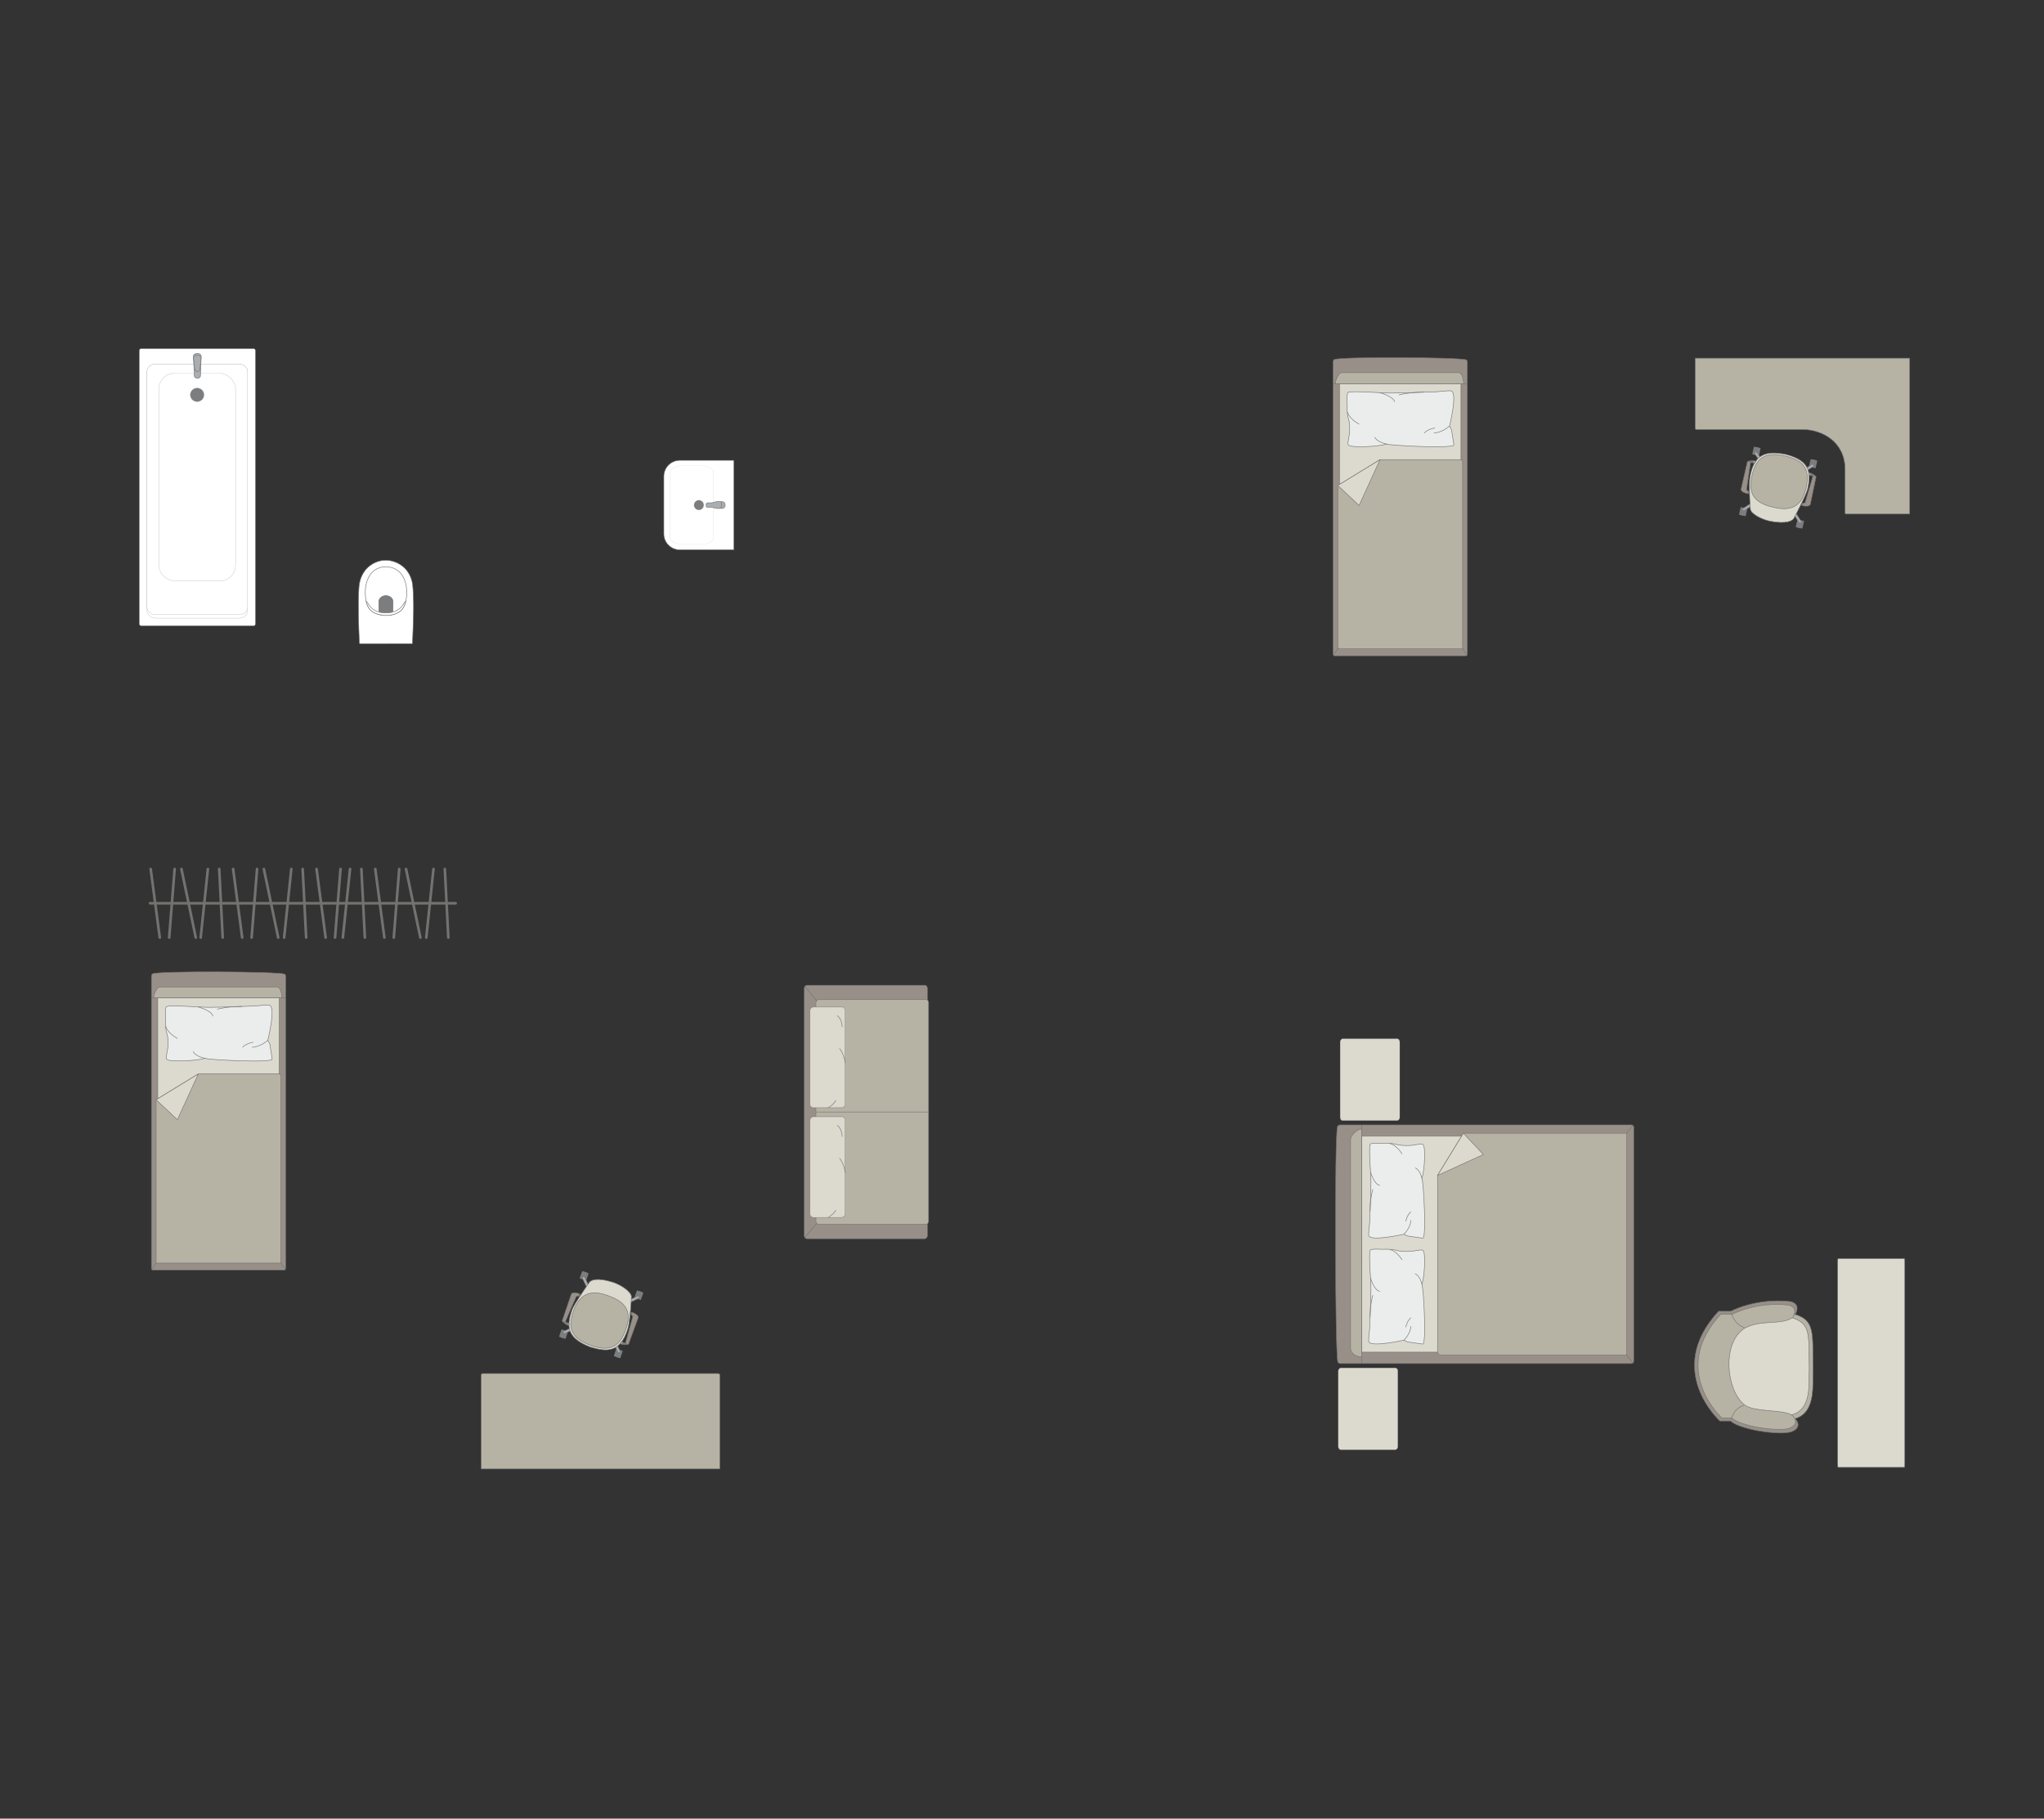 <?xml version="1.0" encoding="UTF-8"?>
<!DOCTYPE svg PUBLIC "-//W3C//DTD SVG 1.1//EN" "http://www.w3.org/Graphics/SVG/1.1/DTD/svg11.dtd">
<!-- Creator: CorelDRAW -->
<svg xmlns="http://www.w3.org/2000/svg" xml:space="preserve" width="137.064mm" height="121.961mm" version="1.1" style="shape-rendering:geometricPrecision; text-rendering:geometricPrecision; image-rendering:optimizeQuality; fill-rule:evenodd; clip-rule:evenodd"
viewBox="0 0 13892.57 12361.69"
 xmlns:xlink="http://www.w3.org/1999/xlink"
 xmlns:xodm="http://www.corel.com/coreldraw/odm/2003">
 <rect x="0" y="0" width="13892.57" height="12361.69" fill="#333333" stroke="none"/>
 <defs>
  <style type="text/css">
   <![CDATA[
    .str0 {stroke:#727271;stroke-width:3.57;stroke-miterlimit:22.926}
    .str1 {stroke:#727271;stroke-width:3.57;stroke-linejoin:round;stroke-miterlimit:22.926}
    .str3 {stroke:#727271;stroke-width:3.57;stroke-linecap:round;stroke-miterlimit:22.926}
    .str2 {stroke:#727271;stroke-width:3.57;stroke-linecap:round;stroke-linejoin:round;stroke-miterlimit:22.926}
    .str4 {stroke:#727271;stroke-width:17.87;stroke-linecap:round;stroke-linejoin:round;stroke-miterlimit:22.926}
    .fil2 {fill:none}
    .fil4 {fill:#EBECEC}
    .fil0 {fill:#DCD9CF}
    .fil3 {fill:#B6B3A5}
    .fil6 {fill:#AAAEB1}
    .fil1 {fill:#989088}
    .fil5 {fill:#7C7D7E}
    .fil7 {fill:white}
   ]]>
  </style>
 </defs>
 <g id="мебель">
  <rect class="fil0 str0" transform="matrix(1.29034E-14 -0.487 0.405 1.07249E-14 9108.35 7617.62)" width="1144.22" height="1001.19" rx="44.48" ry="44.48"/>
  <rect class="fil0 str0" transform="matrix(1.29034E-14 -0.487 0.405 1.07249E-14 9095.65 9854.86)" width="1144.22" height="1001.19" rx="44.48" ry="44.48"/>
  <g id="_1761957261776">
   <g>
    <path class="fil1 str0" d="M9092.07 9253.84c-17.52,-69.37 -22.29,-1525.08 -1.95,-1593.24 0,-7.72 10.28,-14.04 17.92,-14.04l1981.98 0c7.65,0 13.93,6.31 13.93,14.04l0 1593.65c0,7.72 -6.27,14.04 -13.93,14.04l-1835.75 0 -146.23 0c-7.65,0 -15.97,-6.73 -15.97,-14.45z"/>
    <line class="fil2 str0" x1="9254.1" y1="9268.29" x2="9254.1" y2= "7646.56" />
    <polygon class="fil0 str0" points="9254.1,7722.92 11040.23,7722.92 11040.23,9190.92 9254.1,9190.92 "/>
    <line class="fil2 str0" x1="11099.41" y1="9264.6" x2="11040.23" y2= "9190.92" />
    <line class="fil2 str0" x1="11040.23" y1="7722.92" x2="11098.73" y2= "7649.68" />
    <path class="fil3 str0" d="M9254.1 9223.19c-34.07,-0.38 -73.09,-21.04 -74.57,-57.47l0 -1418.65c0.57,-41.94 74.57,-87.73 74.57,-67.44l0 1543.56z"/>
    <path class="fil3 str0" d="M9946.29 7702.84l1110.21 0 0 1507.95 -1262.45 0c-11.51,0.06 -23.03,-8.85 -23.39,-19.88 0,-488.69 0,-712.31 0,-1201 27.53,-44.99 167.72,-274.14 175.63,-287.08z"/>
    <polygon class="fil0 str1" points="9946.3,7702.85 10081.99,7847.57 9770.67,7989.92 "/>
   </g>
   <g>
    <path class="fil4 str2" d="M9303.77 8399.91c-4.39,-8.02 2.66,-58.92 5.3,-88.47 0,0 10.2,-246.2 8.94,-270.32 2.57,-30.54 -17.81,-240.96 -4.83,-263.07 4.39,-11.91 81.93,-6.03 81.93,-6.03 0,0 61.99,-4.08 97.79,7.19 35.81,11.28 100.91,6.21 100.91,6.21 0,0 69.07,-11.79 72,-8.85 12.76,1.61 15.15,32.74 15.15,32.74 0,0 8.98,112.59 -16.57,200.72 10.57,15.16 33.26,413.51 5.01,406.01l-101.98 -14.44 -25.14 -12.11c0,0 -224.04,50.21 -238.52,10.43z"/>
    <path class="fil2 str2" d="M9377.52 8057.18c-37.58,-5.69 -61.67,-88.05 -61.67,-88.05"/>
    <path class="fil2 str2" d="M9529.45 7843c-42.02,-64.37 -81.26,-69.06 -81.26,-69.06"/>
    <path class="fil2 str2" d="M9619.18 7939.06c34.13,14.58 45.22,70.96 45.22,70.96"/>
    <path class="fil2 str2" d="M9542.29 8389.48c46.18,-46.09 47.15,-93.91 47.15,-93.91"/>
    <path class="fil2 str2" d="M9555.1 8300.55c11.62,-49.52 34.35,-62.62 34.35,-62.62"/>
    <path class="fil2 str2" d="M9312.18 8233.45c-0.31,-87.86 18.41,-149.1 18.41,-149.1"/>
   </g>
   <g>
    <path class="fil4 str2" d="M9303.77 9119.98c-4.39,-8.02 2.66,-58.92 5.3,-88.47 0,0 10.2,-246.2 8.94,-270.32 2.57,-30.54 -17.81,-240.96 -4.83,-263.07 4.39,-11.91 81.93,-6.03 81.93,-6.03 0,0 61.99,-4.08 97.79,7.19 35.81,11.28 100.91,6.21 100.91,6.21 0,0 69.07,-11.79 72,-8.85 12.76,1.61 15.15,32.74 15.15,32.74 0,0 8.98,112.59 -16.57,200.72 10.57,15.16 33.26,413.51 5.01,406.01l-101.98 -14.44 -25.14 -12.11c0,0 -224.04,50.21 -238.52,10.43z"/>
    <path class="fil2 str2" d="M9377.52 8777.24c-37.58,-5.69 -61.67,-88.05 -61.67,-88.05"/>
    <path class="fil2 str2" d="M9529.45 8563.06c-42.02,-64.37 -81.26,-69.06 -81.26,-69.06"/>
    <path class="fil2 str2" d="M9619.18 8659.13c34.13,14.58 45.22,70.96 45.22,70.96"/>
    <path class="fil2 str2" d="M9542.29 9109.55c46.18,-46.09 47.15,-93.91 47.15,-93.91"/>
    <path class="fil2 str2" d="M9555.1 9020.62c11.62,-49.52 34.35,-62.62 34.35,-62.62"/>
    <path class="fil2 str2" d="M9312.18 8953.52c-0.31,-87.86 18.41,-149.1 18.41,-149.1"/>
   </g>
  </g>
  <g id="_1761957268976">
   <path class="fil3 str0" d="M12201.47 8934.38c135.48,43.38 117.48,125.89 121.8,370.76 -5.53,99.88 23.09,294.67 -122.51,337.82 -145.6,43.16 -422.11,-63.56 -422.11,-63.56l-93.38 -301.6 17.61 -217.39 178.35 -127.83 256.44 -56.65 63.8 58.46z"/>
   <path class="fil0 str0" d="M12183.63 8958.44c126.05,40.23 109.31,116.71 113.33,343.75 -5.15,92.59 21.48,273.19 -113.99,313.2 -135.48,40.01 -392.74,-58.94 -392.74,-58.94l-86.89 -279.62 16.38 -201.55 165.95 -118.52 238.59 -52.51 59.38 54.2z"/>
   <path class="fil1 str0" d="M11680.74 8913.12l82.56 0c0,0 170.14,-92.13 407.39,-66.11 75.58,19.79 30.78,87.37 30.78,87.37 -75.35,61.47 -243.17,10.67 -357.63,85.15 -154.83,111.47 -121.19,434.95 1.8,538.3 61.87,65.51 314.19,32.34 359.2,89.56 0,0 44.39,45.35 -14.17,78.41 -58.57,33.06 -237.78,0.13 -237.78,0.13 0,0 -141.66,-22.65 -190.78,-67.06l-72.47 0c0,0 -382.27,-344.02 -8.91,-745.76z"/>
   <path class="fil3 str0" d="M11695.36 8933.44l77.76 0c0,0 160.23,-87.18 383.66,-62.55 71.18,18.72 28.99,82.68 28.99,82.68 -70.96,58.16 -229.01,10.1 -336.8,80.57 -145.82,105.48 -114.14,411.58 1.7,509.39 58.26,61.99 295.89,30.6 338.27,84.75 0,0 41.82,42.92 -13.34,74.2 -55.17,31.28 -223.93,0.12 -223.93,0.12 0,0 -133.41,-21.44 -179.67,-63.45l-68.25 0c0,0 -360.01,-325.54 -8.39,-705.71z"/>
   <path class="fil2 str0" d="M11767.23 9644.62c26.28,-84.07 86.35,-90.87 86.35,-90.87"/>
   <path class="fil2 str0" d="M11768.47 8927.73c26.28,84.07 87.78,95.5 87.78,95.5"/>
  </g>
  <rect class="fil0 str0" x="12490.32" y="8555.12" width="456.11" height="1419.01" rx="1.93" ry="24.08"/>
  <g id="_1761957272288">
   <rect class="fil1 str0" transform="matrix(2.64351E-14 -0.998 0.815 2.1584E-14 5466.24 8419.95)" width="1726.31" height="1027.3" rx="21.59" ry="21.59"/>
   <rect class="fil3 str0" transform="matrix(2.65069E-14 -1.001 0.818 2.16598E-14 5545.9 8322.21)" width="1526.07" height="936.21" rx="21.03" ry="21.03"/>
   <line class="fil2 str0" x1="5545.9" y1="7558.54" x2="6311.57" y2= "7558.54" />
   <line class="fil2 str0" x1="5470.28" y1="8413.31" x2="5550.24" y2= "8315.09" />
   <line class="fil2 str0" x1="5470.3" y1="6703.88" x2="5550.27" y2= "6801.94" />
   <g>
    <rect class="fil0 str3" transform="matrix(1.78927E-14 -0.676 0.63 1.66741E-14 5505.52 8275.05)" width="1012.25" height="379.46" rx="35.07" ry="35.07"/>
    <path class="fil2 str3" d="M5706.48 7872.86c0,0 30.01,35.43 37.95,96.3"/>
    <path class="fil2 str3" d="M5629.63 8275.05c0,0 37.15,-21.11 51.04,-48.92"/>
    <path class="fil2 str3" d="M5724.17 7725.26c0,0 -0.6,-53.02 -33.52,-75.63"/>
   </g>
   <g>
    <rect class="fil0 str3" transform="matrix(1.78927E-14 -0.676 0.63 1.66741E-14 5505.52 7529.48)" width="1012.25" height="379.46" rx="35.07" ry="35.07"/>
    <path class="fil2 str3" d="M5706.48 7127.28c0,0 30.01,35.44 37.95,96.31"/>
    <path class="fil2 str3" d="M5629.63 7529.48c0,0 37.15,-21.11 51.04,-48.92"/>
    <path class="fil2 str3" d="M5724.17 6979.69c0,0 -0.6,-53.02 -33.52,-75.63"/>
   </g>
  </g>
  <path class="fil3 str0" d="M3270.37 9346.49l0 638.5 1621.73 0 0 -638.5c0,-5.61 -4.57,-10.18 -10.18,-10.18l-1601.38 0c-5.61,0 -10.18,4.57 -10.18,10.18z"/>
  <g id="_1761957278144">
   <rect class="fil5 str1" transform="matrix(-0.057 -0.02 -0.02 0.057 4232.95 9182.81)" width="768.77" height="880.52" rx="38.03" ry="38.03"/>
   <rect class="fil5 str1" transform="matrix(-0.057 -0.02 -0.02 0.057 3860.84 9051.27)" width="768.77" height="880.52" rx="38.03" ry="38.03"/>
   <rect class="fil5 str1" transform="matrix(-0.057 -0.02 -0.02 0.057 4373.12 8786.29)" width="768.77" height="880.52" rx="38.03" ry="38.03"/>
   <rect class="fil5 str1" transform="matrix(-0.057 -0.02 -0.02 0.057 4001.01 8654.75)" width="768.77" height="880.52" rx="38.03" ry="38.03"/>
   <rect class="fil5 str1" transform="matrix(-0.048 -0.017 -0.017 0.049 4219.22 9177.96)" width="344.16" height="1028.01"/>
   <rect class="fil5 str1" transform="matrix(-0.048 -0.017 -0.017 0.049 3847.11 9046.41)" width="344.16" height="1028.01"/>
   <rect class="fil5 str1" transform="matrix(-0.048 -0.017 -0.017 0.049 3987.28 8649.89)" width="344.16" height="1028.01"/>
   <rect class="fil5 str1" transform="matrix(-0.048 -0.017 -0.017 0.049 4359.39 8781.44)" width="344.16" height="1028.01"/>
   <path class="fil6 str0" d="M4345.32 8813.78l0 0c-1.94,-4.07 -7.48,-5.47 -12.34,-3.2l-60.85 28.53c-4.87,2.28 -7,7.98 -5.06,12.05l0 0c1.95,4.06 7.71,5.97 12.54,3.62l60.44 -29.38c4.82,-2.35 7.21,-7.54 5.26,-11.62z"/>
   <path class="fil6 str0" d="M3963.14 8678.68l0 0c4.07,-1.95 9.26,0.45 11.61,5.26l29.4 60.44c2.35,4.82 0.44,10.6 -3.64,12.55l0 0c-4.06,1.95 -9.75,-0.2 -12.03,-5.07l-28.54 -60.85c-2.28,-4.86 -0.87,-10.39 3.2,-12.34z"/>
   <path class="fil6 str0" d="M3828.26 9060.23l0 0c1.95,4.07 7.48,5.48 12.35,3.2l60.85 -28.53c4.86,-2.27 7,-7.97 5.06,-12.04l0 0c-1.95,-4.07 -7.71,-5.97 -12.54,-3.63l-60.44 29.39c-4.82,2.34 -7.22,7.53 -5.27,11.61z"/>
   <path class="fil6 str0" d="M4210.77 9195.44l0 0c-4.07,1.95 -9.26,-0.44 -11.61,-5.26l-29.4 -60.43c-2.35,-4.82 -0.44,-10.6 3.64,-12.55l0 0c4.07,-1.95 9.75,0.2 12.03,5.06l28.54 60.85c2.28,4.86 0.87,10.4 -3.2,12.34z"/>
   <path class="fil0 str0" d="M4166.86 8716.09l0 0c-108.5,-34.91 -152.06,-14.74 -161.48,0.69 -33.81,49.29 -98.22,140.7 -116.1,183.71 -47.88,128.93 -23.25,198.72 122.06,255.55l0 0c106.93,32.05 202.9,43.97 255.55,-122.07 12.56,-37.42 21.34,-145.46 24.7,-219.47 1.11,-29.01 -61.06,-77.35 -124.73,-98.42z"/>
   <path class="fil3 str0" d="M4131.6 8806.41l0 0c-77.74,-27.48 -180.45,-46.48 -234.66,106.88l0 0c-39.23,110.96 -16.67,183.94 118.04,231.57l0 0c117.6,41.57 192.48,21.98 237.66,-105.83l0 0c37.96,-107.38 21.07,-182.39 -121.04,-232.63z"/>
   <path class="fil1 str0" d="M4289.73 8937.78l6.14 -17.37c0,0 48.93,16.08 41.07,38.3 -7.86,22.23 -64.35,176.35 -64.35,176.35 -3.58,9.45 -23.85,3.4 -20.95,-7.4l48.97 -177.13c0.84,-2.88 -1.2,-10.04 -10.88,-12.75z"/>
   <path class="fil5 str1" d="M4251.64 9127.66c0,0 -12.68,0.5 -26.61,-6.7l-9.26 11.23c0,0 24.32,13.96 43.69,6.68l-7.81 -11.21z"/>
   <path class="fil6 str0" d="M4233.49 9124.54c0,0 -6.21,8.2 -3.08,13.74 -5.25,-1.55 -10.14,-3.71 -14.62,-6.07l9.23 -11.25 8.46 3.58z"/>
   <polygon class="fil5 str1" points="4283.3,8931.87 4290.87,8934.54 4295.13,8922.51 4284.45,8918.74 "/>
   <path class="fil1 str0" d="M3932.5 8811.54l6.13 -17.37c0,0 -48.16,-18.25 -56.01,3.97 -7.86,22.23 -60.78,177.63 -60.78,177.63 -3.14,9.59 16.42,17.63 20.95,7.41l73.23 -168.56c1.16,-2.77 7.25,-7.06 16.48,-3.08z"/>
   <path class="fil5 str1" d="M3842.79 8983.18c0,0 9.08,8.22 24.44,11.37l0.01 14.59c0,0 -27.08,-4.32 -37.57,-22.15l13.13 -3.81z"/>
   <path class="fil6 str0" d="M3858.86 8992.15c0,0 -0.32,10.29 -6.24,12.63 5.07,2.1 9.61,3.38 14.58,4.35l0.03 -14.58 -8.36 -2.4z"/>
   <polygon class="fil5 str1" points="3941.21,8810.99 3933.64,8808.31 3937.89,8796.28 3948.58,8800.06 "/>
  </g>
  <g id="_1761957287888">
   <g>
    <path class="fil1 str0" d="M1933.4 6621.15c-39.02,-17.52 -857.86,-22.29 -896.2,-1.95 -4.35,0 -7.9,10.28 -7.9,17.92l0 1981.98c0,7.65 3.55,13.93 7.9,13.93l896.43 0c4.35,0 7.9,-6.27 7.9,-13.93l0 -1835.75 0 -146.23c0,-7.65 -3.79,-15.97 -8.13,-15.97z"/>
    <line class="fil2 str0" x1="1941.52" y1="6783.18" x2="1029.3" y2= "6783.18" />
    <polygon class="fil0 str0" points="1072.25,6783.18 1072.25,8569.3 1898,8569.3 1898,6783.18 "/>
    <line class="fil2 str0" x1="1939.45" y1="8628.48" x2="1898" y2= "8569.3" />
    <line class="fil2 str0" x1="1072.25" y1="8569.3" x2="1031.05" y2= "8627.8" />
    <path class="fil3 str0" d="M1916.15 6783.18c-0.21,-34.07 -11.84,-73.09 -32.33,-74.57l-797.98 0c-23.6,0.57 -49.35,74.57 -37.94,74.57l868.25 0z"/>
    <path class="fil3 str0" d="M1060.96 7475.37l0 1110.2 848.23 0 0 -1271.44c-0.4,-11.5 -7.36,-14.39 -13.98,-14.39 -274.88,0 -272.29,0 -547.17,0 -52.52,32.13 -246.47,150.79 -287.08,175.63z"/>
    <polygon class="fil0 str1" points="1060.97,7475.38 1205.68,7611.07 1348.03,7299.75 "/>
   </g>
   <g>
    <path class="fil4 str2" d="M1831.85 6832.84c-9.01,-4.39 -66.28,2.66 -99.51,5.3 0,0 -276.98,10.2 -304.11,8.94 -34.35,2.57 -271.08,-17.81 -295.96,-4.83 -13.41,4.39 -6.78,81.93 -6.78,81.93 0,0 -4.6,61.99 8.08,97.79 12.68,35.81 6.99,100.91 6.99,100.91 0,0 -13.26,69.07 -9.96,72 1.81,12.76 36.83,15.15 36.83,15.15 0,0 126.67,8.98 225.82,-16.57 17.05,10.57 465.18,33.26 456.76,5.01l-16.26 -101.98 -13.62 -25.14c0,0 56.49,-224.04 11.73,-238.52z"/>
    <path class="fil2 str2" d="M1446.29 6906.59c-6.4,-37.58 -99.06,-61.67 -99.06,-61.67"/>
    <path class="fil2 str2" d="M1205.34 7058.53c-72.43,-42.02 -77.69,-81.26 -77.69,-81.26"/>
    <path class="fil2 str2" d="M1313.41 7148.25c16.4,34.13 79.84,45.22 79.84,45.22"/>
    <path class="fil2 str2" d="M1820.13 7071.36c-51.84,46.18 -105.65,47.15 -105.65,47.15"/>
    <path class="fil2 str2" d="M1720.08 7084.17c-55.71,11.62 -70.44,34.35 -70.44,34.35"/>
    <path class="fil2 str2" d="M1644.6 6841.25c-98.83,-0.31 -167.73,18.41 -167.73,18.41"/>
   </g>
  </g>
  <g id="_1761957287360">
   <rect class="fil7 str0" transform="matrix(-8.04936E-15 -0.302 -0.303 7.98685E-15 1735.99 4253.75)" width="6237.42" height="2603.51" rx="39.35" ry="39.35"/>
   <rect class="fil7 str1" transform="matrix(-7.91814E-15 -0.297 -0.296 7.79018E-15 1683.2 4201.26)" width="5809.85" height="2311.88" rx="178.77" ry="178.77"/>
   <rect class="fil7 str0" transform="matrix(-7.80964E-15 -0.293 -0.296 7.79018E-15 1683.2 4177.6)" width="5809.85" height="2311.88" rx="178.77" ry="178.77"/>
   <rect class="fil7 str0" transform="matrix(-8.1787E-15 -0.307 -0.299 7.85814E-15 1600.79 3948.19)" width="4593.3" height="1741.89" rx="345.64" ry="345.64"/>
   <circle class="fil5 str0" transform="matrix(-8.05786E-15 -0.302 -0.304 8.00723E-15 1339.99 2683.82)" r="152.58"/>
   <g>
    <path class="fil6 str0" d="M1367.45 2421.97l-4.88 131.59c-0.48,12.92 -11.68,17.81 -21.44,17.81l0 0c-9.22,0 -19.77,-7.52 -20.18,-16.25l-6.14 -133.15c-0.51,-11.13 11.84,-20.25 26.32,-20.25l0 0c14.47,0 26.73,9.12 26.31,20.25z"/>
    <path class="fil6 str0" d="M1367.03 2433.57l-8.01 73.19c-0.91,8.38 -3.93,17.76 -17.88,17.76l0 0c-13.58,0 -17.01,-10.92 -17.77,-17.76l-7.96 -71.82c-1.07,-9.73 10.16,-21.17 25.72,-21.17l0 0c15.61,0 26.89,10.61 25.89,19.81z"/>
   </g>
  </g>
  <g id="_1761957295184">
   <path class="fil7 str0" d="M2800.95 4375.09l-353.59 0.62c-3.05,0 -4.88,-2.21 -4.98,-4.84 -4.61,-127.63 -10.46,-251.73 -3.3,-368.2 4.84,-135.78 104.27,-190.74 171.34,-194.03 68.01,-6.24 191.84,41.35 196.43,194.03 8.46,121.62 1.17,245.47 -3.29,368.2 -0.15,1.64 -0.25,4.2 -2.6,4.23z"/>
   <path class="fil7 str0" d="M2743.19 4127.09c-40.53,75.03 -197.23,75.03 -240.43,0 -38.12,-75.28 -34,-266.94 115.41,-274.67 161.19,0 165.64,201.1 125.03,274.67z"/>
   <path class="fil5 str0" d="M2622.97 4166.31l-39.44 0c-5.53,-0.02 -8.66,-4.57 -8.68,-8.92 -0.12,-23.28 -0.24,-46.56 -0.36,-69.85 7.56,-53.41 92.1,-50.39 97,0.44 -0.13,23.13 -0.27,46.27 -0.41,69.4 0.15,4.22 -2.07,8.79 -5.99,8.91l-42.12 0.02z"/>
   <path class="fil7 str0" d="M2745.68 4099.48l12.42 -13.2c-10.47,51.92 -43.02,94.46 -134.91,97.07 -84.09,-4.65 -122.01,-35.43 -134.15,-95.91l12.34 13.67c20.37,43.29 71.68,65.96 121.59,65.19 47.21,0.84 100.74,-19.71 122.71,-66.84z"/>
  </g>
  <g id="_1761957294608">
   <path class="fil7 str0" d="M4511.99 3237.78l0 391.39c0,59.45 48.62,108.07 108.07,108.07l364.85 0c1.92,0 3.47,-1.55 3.47,-3.47l0 -601.22c0,-1.92 -1.55,-3.47 -3.47,-3.47l-364.23 0c-59.78,0 -108.69,48.91 -108.69,108.69z"/>
   <rect class="fil7 str0" transform="matrix(-2.66633E-15 -0.101 -0.162 4.2773E-15 4851.02 3699.49)" width="5277.81" height="1836.74" rx="470.51" ry="470.51"/>
   <circle class="fil5 str0" transform="matrix(-4.43952E-15 -0.168 -0.167 4.4176E-15 4750.18 3433.17)" r="196.99"/>
   <g>
    <ellipse class="fil6 str0" cx="4905.64" cy="3433.12" rx="23.44" ry="23.4"/>
    <path class="fil6 str0" d="M4834.95 3448.41l-26.19 0c-5.25,0 -9.54,-5.64 -9.54,-12.53l0 -5.43c0,-6.89 4.29,-12.53 9.54,-12.53l26.3 0c16.85,0 70.41,-28.32 70.41,12.53l0 5.43c0,38.59 -53.57,12.53 -70.52,12.53z"/>
   </g>
  </g>
  <g id="_1761957297680">
   <rect class="fil5 str1" transform="matrix(0.059 0.013 0.013 -0.059 11909.6 3088.01)" width="768.77" height="880.52" rx="38.03" ry="38.03"/>
   <rect class="fil5 str1" transform="matrix(0.059 0.013 0.013 -0.059 12295.1 3172.59)" width="768.77" height="880.52" rx="38.03" ry="38.03"/>
   <rect class="fil5 str1" transform="matrix(0.059 0.013 0.013 -0.059 11819.4 3498.81)" width="768.77" height="880.52" rx="38.03" ry="38.03"/>
   <rect class="fil5 str1" transform="matrix(0.059 0.013 0.013 -0.059 12205 3583.38)" width="768.77" height="880.52" rx="38.03" ry="38.03"/>
   <rect class="fil5 str1" transform="matrix(0.05 0.011 0.011 -0.051 11923.8 3091.13)" width="344.16" height="1028.01"/>
   <rect class="fil5 str1" transform="matrix(0.05 0.011 0.011 -0.051 12309.3 3175.71)" width="344.16" height="1028.01"/>
   <rect class="fil5 str1" transform="matrix(0.05 0.011 0.011 -0.051 12219.2 3586.51)" width="344.16" height="1028.01"/>
   <rect class="fil5 str1" transform="matrix(0.05 0.011 0.011 -0.051 11833.7 3501.93)" width="344.16" height="1028.01"/>
   <path class="fil6 str0" d="M11843.63 3468.09l0 0c2.43,3.8 8.1,4.51 12.64,1.65l56.86 -35.83c4.54,-2.86 5.96,-8.78 3.53,-12.58l0 0c-2.43,-3.8 -8.39,-4.97 -12.89,-2.05l-56.34 36.63c-4.5,2.93 -6.22,8.37 -3.79,12.17z"/>
   <path class="fil6 str0" d="M12239.58 3554.95l0 0c-3.8,2.43 -9.25,0.71 -12.17,-3.79l-36.64 -56.33c-2.93,-4.5 -1.74,-10.47 2.06,-12.9l0 0c3.8,-2.43 9.71,-1 12.57,3.54l35.84 56.85c2.86,4.54 2.15,10.21 -1.65,12.64z"/>
   <path class="fil6 str0" d="M12326.29 3159.68l0 0c-2.43,-3.8 -8.1,-4.51 -12.64,-1.65l-56.86 35.82c-4.53,2.86 -5.96,8.78 -3.53,12.58l0 0c2.43,3.8 8.39,4.98 12.89,2.05l56.34 -36.63c4.5,-2.92 6.23,-8.36 3.79,-12.16z"/>
   <path class="fil6 str0" d="M11930.02 3072.73l0 0c3.8,-2.43 9.24,-0.7 12.17,3.8l36.64 56.33c2.92,4.5 1.74,10.47 -2.07,12.9l0 0c-3.8,2.43 -9.7,1 -12.56,-3.54l-35.84 -56.85c-2.86,-4.54 -2.15,-10.21 1.65,-12.65z"/>
   <path class="fil0 str0" d="M12032.8 3543l0 0c111.98,21.23 152.71,-4.16 160.16,-20.63 27.47,-53.09 80.08,-151.75 92.53,-196.65 31.58,-133.85 -1.48,-200.07 -152.7,-238.52l0 0c-110.06,-18.6 -206.77,-18.58 -238.52,152.7 -7.85,38.69 -3.21,146.98 2.59,220.84 2.47,28.92 70.14,69.22 135.93,82.26z"/>
   <path class="fil3 str0" d="M12056.63 3449.01l0 0c80.54,17.67 184.81,23.84 219.66,-135.05l0 0c25.22,-114.95 -6.17,-184.59 -145.73,-215.21l0 0c-121.83,-26.73 -193.73,1.96 -222.77,134.37l0 0c-24.41,111.24 1.61,183.59 148.84,215.89z"/>
   <path class="fil1 str0" d="M11883.48 3338.18l-3.95 18c0,0 -50.54,-9.9 -45.48,-32.93 5.05,-23.03 42.07,-182.96 42.07,-182.96 2.39,-9.81 23.25,-6.3 21.71,4.76l-26.72 181.82c-0.48,2.97 2.42,9.83 12.37,11.31z"/>
   <path class="fil5 str1" d="M11897.84 3145.05c0,0 12.52,-2.07 27.22,3.35l7.8 -12.28c0,0 -25.85,-10.85 -44.17,-1.24l9.14 10.17z"/>
   <path class="fil6 str0" d="M11916.22 3145.9c0,0 5.15,-8.9 1.36,-14.02 5.41,0.89 10.52,2.42 15.25,4.22l-7.77 12.3 -8.84 -2.5z"/>
   <polygon class="fil5 str1" points="11890.59,3343.26 11882.75,3341.53 11880.02,3353.99 11891.09,3356.42 "/>
   <path class="fil1 str0" d="M12253.57 3419.32l-3.94 18c0,0 50.04,12.16 55.09,-10.87 5.06,-23.03 38.37,-183.77 38.37,-183.77 1.95,-9.91 -18.47,-15.47 -21.7,-4.76l-51.84 176.3c-0.81,2.9 -6.32,7.92 -15.97,5.1z"/>
   <path class="fil5 str1" d="M12321.39 3237.92c0,0 -10.02,-7.04 -25.65,-8.27l-1.8 -14.47c0,0 27.4,0.94 40.02,17.34l-12.56 5.4z"/>
   <path class="fil6 str0" d="M12304.33 3231c0,0 -0.95,-10.25 4.63,-13.3 -5.28,-1.46 -9.94,-2.17 -14.99,-2.52l1.76 14.47 8.6 1.35z"/>
   <polygon class="fil5 str1" points="12245,3420.96 12252.84,3422.68 12250.11,3435.14 12239.04,3432.71 "/>
  </g>
  <path class="fil3 str1" d="M12979.74 3494.04l0 -1059.3 -1458.21 0 0 474.22c-0.1,5.35 2.45,10.13 8.49,10.18l717.25 0c140.24,0 291.83,85.75 293.33,269.01l0 297.77c0.08,3.76 2.14,8 6.33,8.12l432.8 0z"/>
  <g id="_1761957303872">
   <g>
    <path class="fil1 str0" d="M9965.14 2445.8c-39.02,-17.52 -857.86,-22.29 -896.2,-1.95 -4.35,0 -7.9,10.28 -7.9,17.92l0 1981.98c0,7.65 3.55,13.93 7.9,13.93l896.43 0c4.35,0 7.9,-6.27 7.9,-13.93l0 -1835.75 0 -146.23c0,-7.65 -3.79,-15.97 -8.13,-15.97z"/>
    <line class="fil2 str0" x1="9973.27" y1="2607.83" x2="9061.05" y2= "2607.83" />
    <polygon class="fil0 str0" points="9103.99,2607.83 9103.99,4393.95 9929.75,4393.95 9929.75,2607.83 "/>
    <line class="fil2 str0" x1="9971.19" y1="4453.14" x2="9929.75" y2= "4393.95" />
    <line class="fil2 str0" x1="9103.99" y1="4393.95" x2="9062.8" y2= "4452.46" />
    <path class="fil3 str0" d="M9947.9 2607.83c-0.21,-34.07 -11.84,-73.09 -32.33,-74.57l-797.98 0c-23.6,0.57 -49.35,74.57 -37.94,74.57l868.25 0z"/>
    <path class="fil3 str0" d="M9092.7 3300.03l0 1110.2 848.23 0 0 -1271.44c-0.4,-11.5 -7.36,-14.39 -13.98,-14.39 -274.88,0 -272.29,0 -547.17,0 -52.52,32.13 -246.47,150.79 -287.08,175.63z"/>
    <polygon class="fil0 str1" points="9092.71,3300.04 9237.43,3435.72 9379.78,3124.4 "/>
   </g>
   <g>
    <path class="fil4 str2" d="M9863.6 2657.5c-9.01,-4.39 -66.28,2.66 -99.51,5.3 0,0 -276.98,10.2 -304.11,8.94 -34.35,2.57 -271.08,-17.81 -295.96,-4.83 -13.41,4.39 -6.78,81.93 -6.78,81.93 0,0 -4.6,61.99 8.08,97.79 12.68,35.81 6.99,100.91 6.99,100.91 0,0 -13.26,69.07 -9.96,72 1.81,12.76 36.83,15.15 36.83,15.15 0,0 126.67,8.98 225.82,-16.57 17.05,10.57 465.18,33.26 456.76,5.01l-16.26 -101.98 -13.62 -25.14c0,0 56.49,-224.04 11.73,-238.52z"/>
    <path class="fil2 str2" d="M9478.03 2731.25c-6.4,-37.58 -99.06,-61.67 -99.06,-61.67"/>
    <path class="fil2 str2" d="M9237.09 2883.18c-72.43,-42.02 -77.69,-81.26 -77.69,-81.26"/>
    <path class="fil2 str2" d="M9345.15 2972.9c16.4,34.13 79.84,45.22 79.84,45.22"/>
    <path class="fil2 str2" d="M9851.87 2896.01c-51.84,46.18 -105.65,47.15 -105.65,47.15"/>
    <path class="fil2 str2" d="M9751.82 2908.82c-55.71,11.62 -70.44,34.35 -70.44,34.35"/>
    <path class="fil2 str2" d="M9676.34 2665.91c-98.83,-0.31 -167.73,18.41 -167.73,18.41"/>
   </g>
  </g>
  <g id="_1761957306176">
   <line class="fil2 str4" x1="3097.07" y1="6139.93" x2="1019.94" y2= "6139.93" />
   <line class="fil2 str4" x1="3047.14" y1="6372.95" x2="3023.42" y2= "5906.91" />
   <line class="fil2 str4" x1="2946.26" y1="5906.91" x2="2897.34" y2= "6372.95" />
   <line class="fil2 str4" x1="2857.06" y1="6372.95" x2="2759.69" y2= "5906.91" />
   <line class="fil2 str4" x1="2676.4" y1="6372.95" x2="2713.51" y2= "5906.91" />
   <line class="fil2 str4" x1="2550.66" y1="5906.91" x2="2612.39" y2= "6372.95" />
   <line class="fil2 str4" x1="2479.96" y1="6372.95" x2="2456.24" y2= "5906.91" />
   <line class="fil2 str4" x1="2379.19" y1="5906.91" x2="2330.28" y2= "6372.95" />
   <line class="fil2 str4" x1="2277.28" y1="6372.95" x2="2314.39" y2= "5906.91" />
   <line class="fil2 str4" x1="2151.55" y1="5906.91" x2="2213.29" y2= "6372.95" />
   <line class="fil2 str4" x1="2080.86" y1="6372.95" x2="2057.14" y2= "5906.91" />
   <line class="fil2 str4" x1="1979.98" y1="5906.91" x2="1931.19" y2= "6372.95" />
   <line class="fil2 str4" x1="1890.78" y1="6372.95" x2="1793.53" y2= "5906.91" />
   <line class="fil2 str4" x1="1747.23" y1="5906.91" x2="1710.12" y2= "6372.95" />
   <line class="fil2 str4" x1="1646.12" y1="6372.95" x2="1584.5" y2= "5906.91" />
   <line class="fil2 str4" x1="1489.97" y1="5906.91" x2="1513.69" y2= "6372.95" />
   <line class="fil2 str4" x1="1364.01" y1="6372.95" x2="1412.92" y2= "5906.91" />
   <line class="fil2 str4" x1="1233.16" y1="5906.91" x2="1330.53" y2= "6372.95" />
   <line class="fil2 str4" x1="1149.87" y1="6372.95" x2="1186.97" y2= "5906.91" />
   <line class="fil2 str4" x1="1024.13" y1="5906.91" x2="1085.87" y2= "6372.95" />
  </g>
 </g>
 <g id="контур">
  <polygon class="fil2" points="13892.57,0 -0,0 -0,12361.69 13892.57,12361.69 "/>
 </g>
</svg>
